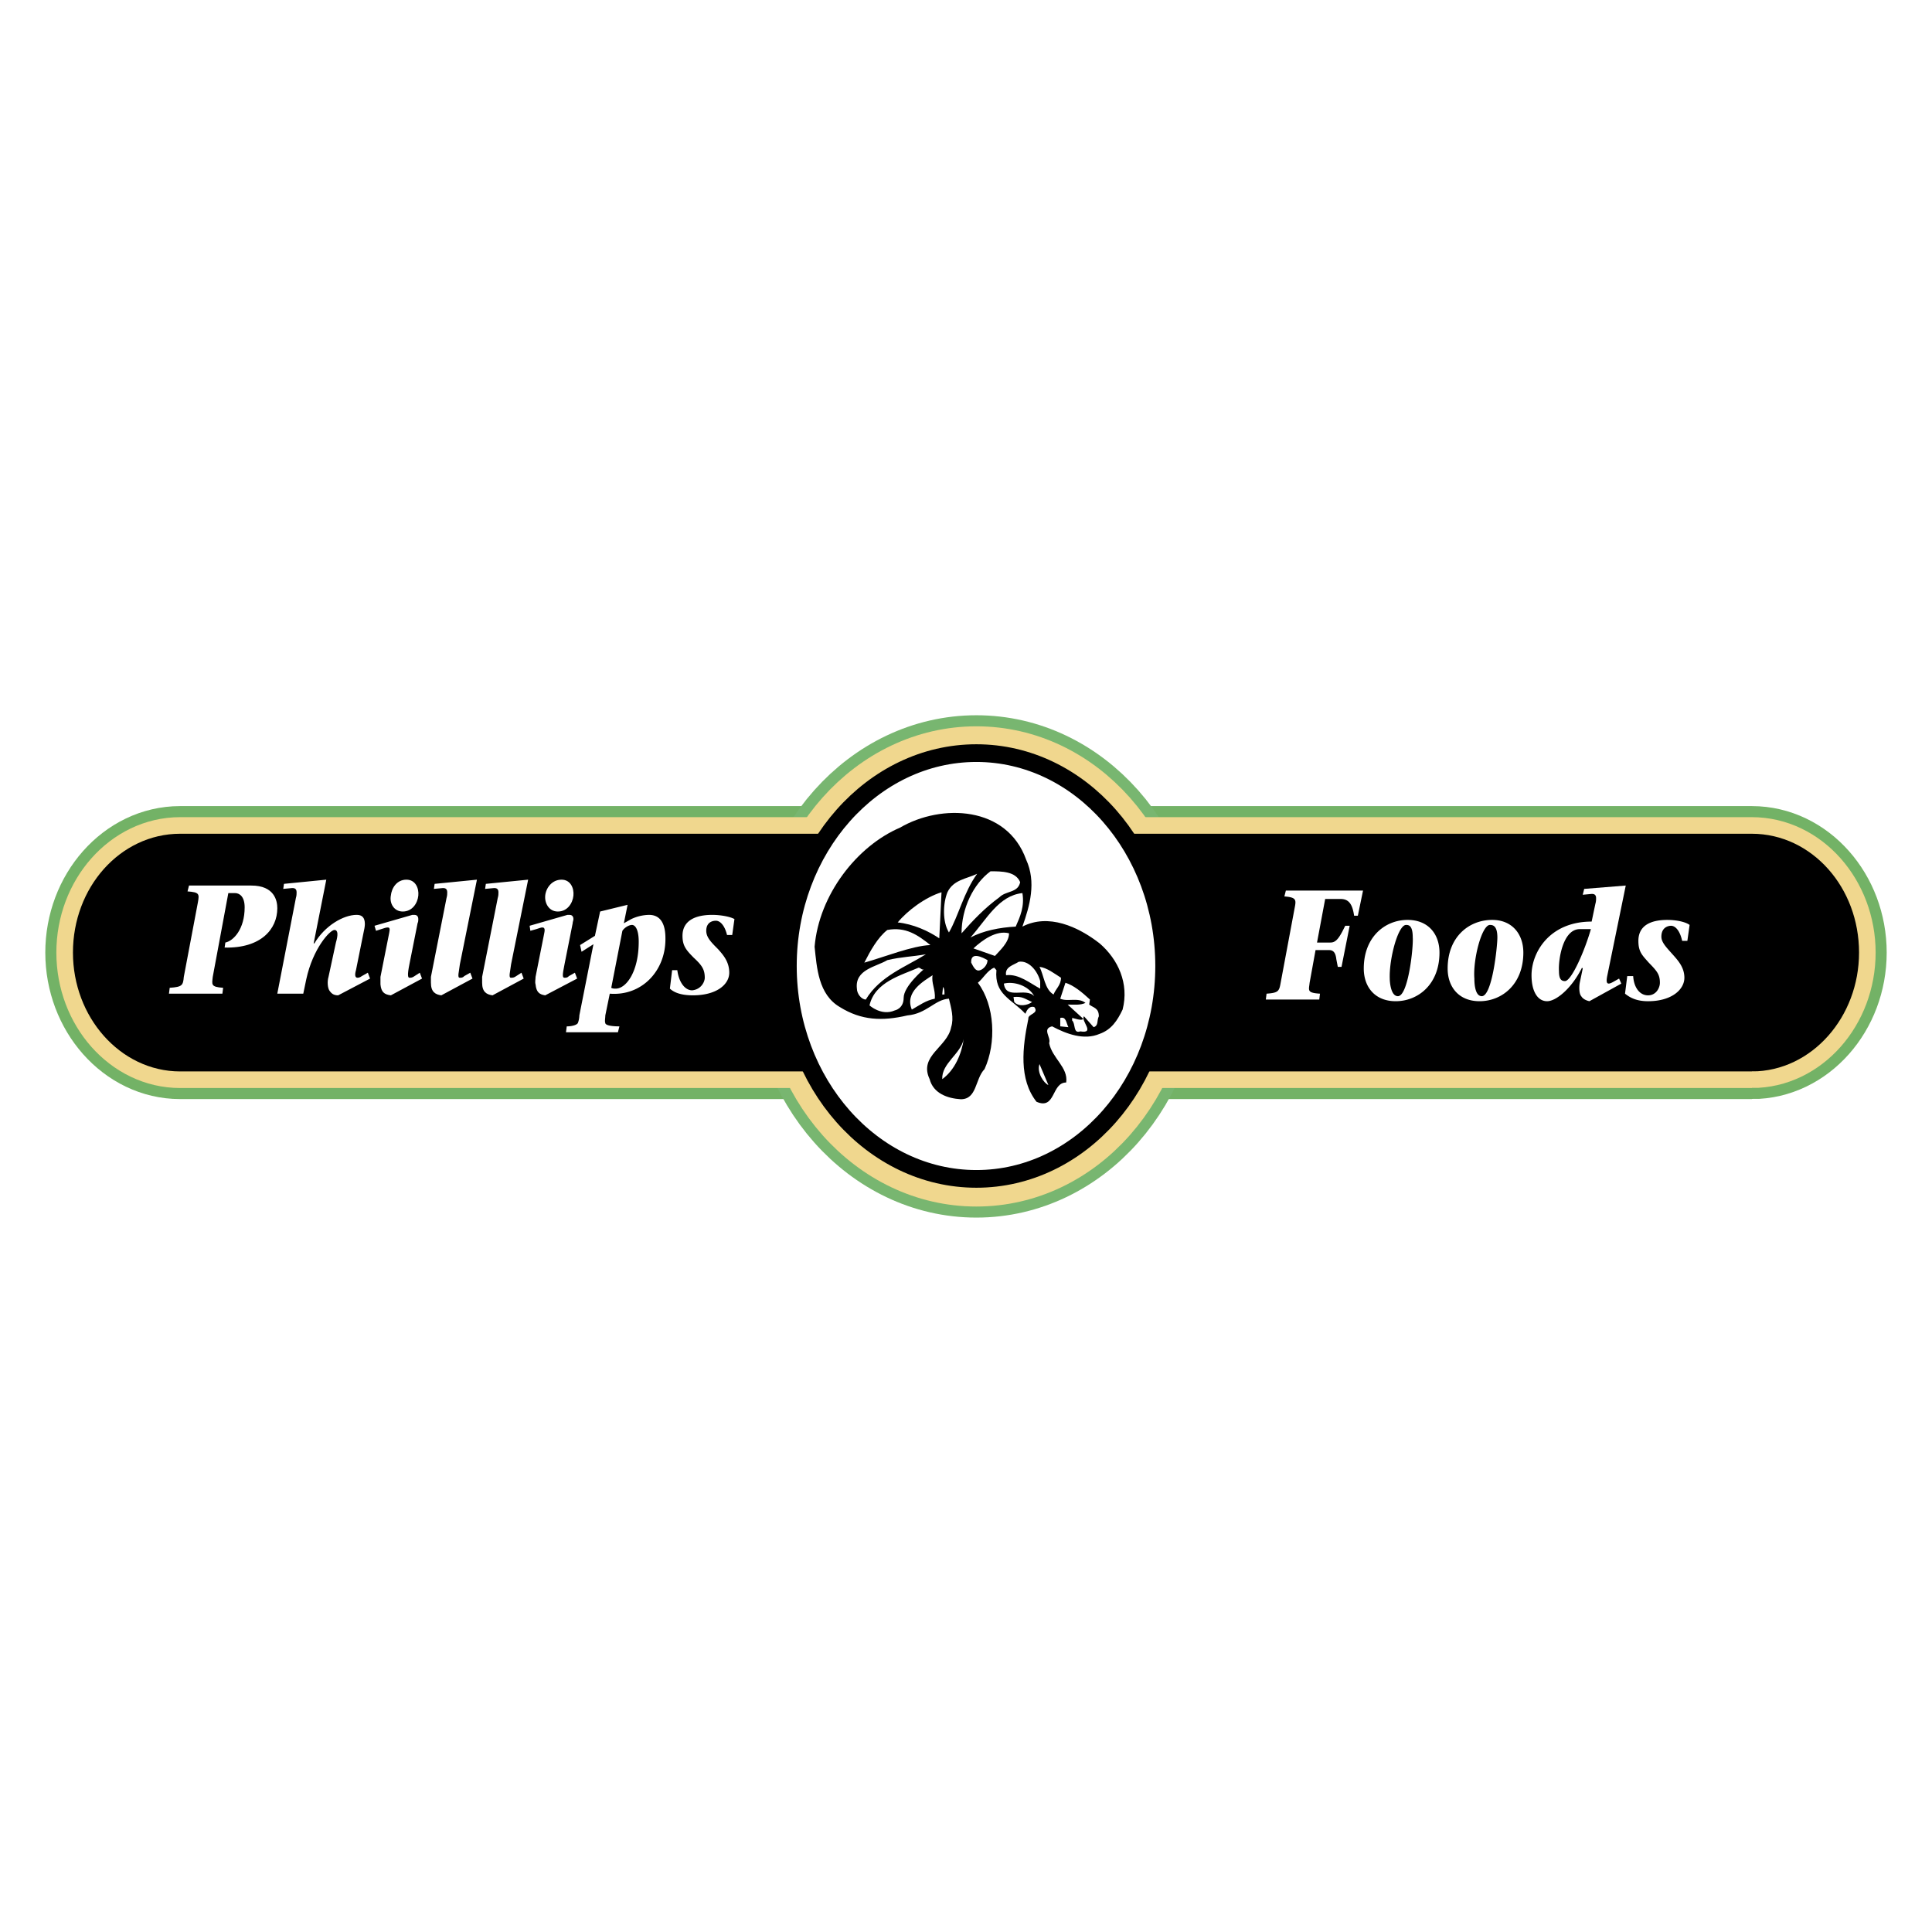 <?xml version="1.0" encoding="UTF-8"?> <svg xmlns="http://www.w3.org/2000/svg" width="2500" height="2500" viewBox="0 0 192.756 192.756"><path fill-rule="evenodd" clip-rule="evenodd" fill="#fff" d="M0 0h192.756v192.756H0V0z"></path><path d="M174.789 105.242c4.961 0 9.033-4.6 9.033-10.202s-4.072-10.202-9.033-10.202H17.967c-4.961 0-9.034 4.599-9.034 10.202s4.072 10.202 9.034 10.202h156.822z" fill="none" stroke="#73b266" stroke-width="8.827" stroke-miterlimit="2.613"></path><path d="M97.414 75.222c10.367 0 18.732 9.449 18.732 21.156 0 11.791-8.365 21.24-18.732 21.24-10.366 0-18.807-9.449-18.807-21.24 0-11.707 8.441-21.156 18.807-21.156z" fill-rule="evenodd" clip-rule="evenodd" fill="#fff" stroke="#78b670" stroke-width="7.723" stroke-miterlimit="2.613"></path><path d="M174.789 105.242c4.961 0 9.033-4.6 9.033-10.202s-4.072-10.202-9.033-10.202H17.967c-4.961 0-9.034 4.599-9.034 10.202s4.072 10.202 9.034 10.202h156.822z" fill="none" stroke="#f0d78e" stroke-width="6.62" stroke-miterlimit="2.613"></path><path d="M97.414 75.222c10.367 0 18.732 9.449 18.732 21.156 0 11.791-8.365 21.24-18.732 21.24-10.366 0-18.807-9.449-18.807-21.24 0-11.707 8.441-21.156 18.807-21.156z" fill-rule="evenodd" clip-rule="evenodd" fill="#fff" stroke="#f0d78e" stroke-width="5.516" stroke-miterlimit="2.613"></path><path d="M174.789 105.242c4.961 0 9.033-4.6 9.033-10.202 0-5.686-4.072-10.202-9.033-10.202H17.967c-4.961 0-9.034 4.516-9.034 10.202 0 5.603 4.072 10.202 9.034 10.202h156.822z" fill-rule="evenodd" clip-rule="evenodd" stroke="#000" stroke-width="3.31" stroke-miterlimit="2.613"></path><path d="M97.414 75.138c10.367 0 18.732 9.533 18.732 21.24s-8.365 21.24-18.732 21.24c-10.366 0-18.807-9.533-18.807-21.24s8.441-21.24 18.807-21.24z" fill-rule="evenodd" clip-rule="evenodd" fill="#fff" stroke="#000" stroke-width="1.765" stroke-miterlimit="2.613"></path><path d="M102.375 85.758c1.037 2.258.371 4.599-.369 6.689 2.592-1.338 5.553 0 7.699 1.672 1.852 1.589 2.963 4.014 2.297 6.606-.52 1.087-1.111 2.007-2.297 2.425-1.555.669-3.332 0-4.738-.752-1.037.25-.074 1.087-.295 1.672.295 1.505 1.924 2.425 1.701 3.931-1.48 0-1.035 2.759-2.961 1.923-1.777-2.258-1.406-5.436-.814-8.278-.074-.502 1.111-.502.592-1.171-.592-.167-.814.502-.889.669-1.406-1.505-3.109-1.923-2.887-4.349l-.223-.251c-.666.251-1.109 1.088-1.629 1.506 1.703 2.258 1.852 6.021.666 8.612-.961 1.004-.74 3.011-2.369 3.011-1.333-.083-2.74-.585-3.11-2.007-1.111-2.342 1.777-3.178 2.147-5.185.296-.92 0-1.923-.222-2.843-1.407.083-2.221 1.505-4.146 1.672-2.518.586-4.591.502-6.738-.836-2.147-1.254-2.295-3.931-2.518-6.021.444-5.185 4.221-10.035 8.515-11.875 4.148-2.423 10.664-2.172 12.588 3.18z" fill-rule="evenodd" clip-rule="evenodd"></path><path d="M101.783 88.016c-.223 1.087-1.406.836-2.074 1.505-1.48 1.087-2.59 2.258-3.775 3.596 0-2.509 1.186-4.934 2.889-6.188 1.109 0 2.515 0 2.96 1.087zM94.675 93.033c-.667-1.087-.592-2.927-.148-4.014.593-1.254 1.925-1.338 2.961-1.84-1.332 1.841-1.85 4.182-2.813 5.854zM93.712 93.619c-1.111-.752-2.592-1.421-4.146-1.589.963-1.17 2.74-2.509 4.369-3.01l-.223 4.599z" fill-rule="evenodd" clip-rule="evenodd" fill="#fff"></path><path d="M102.006 89.103c.223 1.338-.223 2.341-.668 3.345-1.629.083-3.256.418-4.515 1.087 1.628-1.84 2.814-4.181 5.183-4.432zM92.824 94.288c-1.851.083-4.517 1.17-6.59 1.756.592-1.171 1.333-2.509 2.295-3.262 1.851-.334 3.036.502 4.295 1.506zM100.672 93.117c0 .919-.963 1.756-1.406 2.257l-2.146-.752c.886-.836 2.294-1.84 3.552-1.505zM92.379 95.208c-1.999 1.254-4.59 2.174-5.997 4.515-.445 0-.889-.585-.889-1.087-.222-1.923 1.925-2.174 3.036-2.843 1.407-.335 2.444-.335 3.85-.585zM98.525 95.793c0 .502-.443.92-.74 1.003-.445.168-.666-.334-.889-.752-.073-1.171 1.186-.502 1.629-.251zM103.781 97.884v.752c-.961-.502-2.146-1.505-3.404-1.338-.148-.836.74-1.003 1.258-1.338.963-.167 1.851.836 2.146 1.924zM105.855 97.549c0 .753-.518 1.087-.74 1.673-.889-.502-.963-1.924-1.406-2.76.74.083 1.48.669 2.146 1.087z" fill-rule="evenodd" clip-rule="evenodd" fill="#fff"></path><path d="M89.27 100.81c-1.333.586-2.518-.501-2.518-.501.519-2.342 3.184-3.011 4.887-3.764.222 0 .296.251.519.168 0 0-2 1.672-2 2.843 0 1.087-.888 1.254-.888 1.254zM93.046 97.298c-.148.753.296 1.422.222 2.342-.889.167-1.555.669-2.295 1.087-.741-1.756 1.185-2.843 2.073-3.429zM103.189 99.389c-.889-.92-2.812.418-3.035-1.255.963-.25 2.444.168 3.035 1.255zM108.744 99.723l-.074.502c.443.335.961.335.961 1.171-.221.418 0 .92-.518 1.087l-.963-1.087c-.369.418 1.186 1.756-.369 1.505-.74.251-.445-.752-.814-1.087v-.251c.146 0 .961.335 1.109.084l-1.555-1.422c.592 0 1.26.084 1.777-.167-.74-.586-1.777-.084-2.518-.418l.52-1.589c.813.251 1.628.92 2.444 1.672zM94.231 99.222h-.223l.075-.753c.148.167.148.418.148.753zM102.969 99.974c-.445.335-1.334.502-1.777 0l-.074-.502c.888-.083 1.111.168 1.851.502zM106.596 102.482l-.814-.083v-.837c.591-.166.591.502.814.92zM94.008 107.667c-.074-1.589 1.852-2.509 2.147-4.014-.221 1.505-.888 3.094-2.147 4.014zM104.598 108.253c-.445-.168-1.186-1.255-.889-2.091l.889 2.091zM21.225 97.465c-.074.753-.222 1.004 1.037 1.087l-.074.586h-5.331l.074-.586c1.259-.083 1.333-.25 1.407-1.087l1.407-7.442c.148-.836.148-1.003-1.036-1.087l.147-.585h6.22c2.295 0 2.591 1.505 2.591 2.258 0 2.09-1.628 4.014-5.257 3.93l.074-.502c.814-.167 1.925-1.338 1.925-3.512 0-1.087-.518-1.421-.962-1.421h-.667l-1.555 8.361zM29.518 89.604c.074-.25.074-.418.074-.585 0-.418-.296-.418-.444-.418l-.889.083.074-.502 4.221-.418-1.259 6.355h.074c1.036-1.756 2.888-2.843 4.22-2.843.518 0 .814.251.814.92 0 .25-.073.585-.147.92l-.741 3.679c-.148.502-.074.753.148.753.074 0 .222 0 .444-.167l.593-.335.222.586-3.184 1.672c-.444 0-.667-.167-.889-.501-.148-.252-.222-.837-.074-1.339l.74-3.428c.222-.752.222-1.254-.148-1.254-.444 0-2.147 1.84-2.813 4.934l-.296 1.422h-2.592l1.852-9.534zM37.366 92.364l3.776-1.087h.222c.148 0 .37.083.37.418 0 .167 0 .251-.073.418l-.815 4.098c-.222 1.087-.148 1.338 0 1.338s.296 0 .519-.167l.518-.335.223.586-3.11 1.672c-.666-.083-.962-.334-1.037-1.087v-.753l.814-4.097c.074-.418.222-.836-.074-.836-.223 0-.37.084-.666.167l-.519.167-.148-.502zm1.629-3.01c.074-.752.593-1.589 1.555-1.589.889 0 1.259.836 1.185 1.589-.073.752-.592 1.589-1.555 1.589-.889 0-1.333-.837-1.185-1.589zM45.881 96.211c-.074.585-.148.92-.148 1.087 0 .251.074.251.148.251.148 0 .296 0 .444-.167l.593-.335.222.586-3.11 1.672c-.592-.083-1.037-.334-1.037-1.254v-.586l1.555-7.86c.073-.25.073-.418.073-.585 0-.418-.296-.418-.443-.418l-.889.083.074-.502 4.221-.418-1.703 8.446zM50.99 96.211c-.074.585-.148.92-.148 1.087 0 .251.074.251.148.251.148 0 .296 0 .519-.167l.518-.335.222.586-3.11 1.672c-.592-.083-1.037-.334-1.037-1.254v-.586l1.555-7.86c.074-.25.074-.418.074-.585 0-.418-.296-.418-.444-.418l-.889.083.075-.502 4.22-.418-1.703 8.446zM52.841 92.364l3.776-1.087h.222c.148 0 .371.083.371.418 0 .167-.074.251-.074.418l-.814 4.098c-.222 1.087-.222 1.338 0 1.338.148 0 .296 0 .444-.167l.592-.335.222.586-3.184 1.672c-.593-.083-.889-.334-.963-1.087-.074-.251 0-.502 0-.753l.814-4.097c.074-.418.222-.836-.148-.836-.147 0-.296.084-.592.167l-.592.167-.074-.502zm1.555-3.01c.073-.752.666-1.589 1.629-1.589.888 0 1.258.836 1.185 1.589-.074.752-.593 1.589-1.555 1.589-.889 0-1.333-.837-1.259-1.589z" fill-rule="evenodd" clip-rule="evenodd" fill="#fff"></path><path d="M57.875 94.288l1.481-.92.518-2.425 2.74-.669-.371 1.84.741-.418a4.304 4.304 0 0 1 1.777-.418c1.629 0 1.629 1.84 1.629 2.425 0 3.178-2.37 5.687-5.553 5.436l-.445 2.174c0 .251-.074.586 0 .753 0 .167.37.335 1.407.335l-.148.585h-5.183l.075-.585c.592 0 1.036-.168 1.11-.335s.148-.502.148-.753l1.407-7.107-1.185.752-.148-.67zm3.11 4.264c.149.084.297.084.445.084 1.036 0 2.295-1.672 2.295-4.683 0-1.254-.37-1.672-.667-1.672s-.74.25-.962.585l-1.111 5.686zM73.054 93.284h-.518c-.222-.92-.667-1.422-1.111-1.422-.37 0-.962.167-.962 1.004 0 .669.519 1.17 1.185 1.839.518.585 1.11 1.254 1.11 2.341 0 1.171-1.259 2.258-3.628 2.258-1.111 0-1.851-.251-2.295-.669l.222-1.84h.519c.147 1.171.74 2.008 1.48 2.008.889-.084 1.259-.837 1.259-1.255 0-.836-.296-1.254-1.111-2.007-.74-.753-1.111-1.171-1.111-2.174 0-1.505 1.259-2.09 2.962-2.09.814 0 1.777.167 2.221.418l-.222 1.589zM131.4 94.037h1.332c.445 0 .74-.25 1.186-1.087l.297-.585h.443l-.814 4.098h-.371l-.146-.753c-.074-.669-.297-.92-.742-.92h-1.332l-.592 3.262c-.074.753-.297 1.003 1.035 1.087l-.072.585h-5.332l.074-.585c1.186-.084 1.26-.251 1.406-1.087l1.408-7.526c.146-.752.146-1.003-1.037-1.087l.148-.585h7.699l-.518 2.509h-.371c-.146-1.003-.443-1.672-1.332-1.672h-1.555l-.814 4.346zM136.064 96.629c0-3.178 2.148-4.85 4.369-4.85 2.072 0 3.184 1.421 3.184 3.261 0 3.178-2.146 4.851-4.369 4.851-2.072 0-3.184-1.422-3.184-3.262zm2.592 1.004c0 .251.074 1.756.814 1.756 1.037 0 1.555-4.934 1.48-5.854 0-1.171-.369-1.254-.666-1.254-.813 0-1.702 3.428-1.628 5.352zM144.432 96.629c0-3.178 2.146-4.85 4.443-4.85 1.998 0 3.109 1.421 3.109 3.261 0 3.178-2.148 4.851-4.369 4.851-2.072 0-3.183-1.422-3.183-3.262zm2.666 1.004c0 .251 0 1.756.74 1.756 1.037 0 1.555-4.934 1.555-5.854 0-1.171-.445-1.254-.74-1.254-.815 0-1.704 3.428-1.555 5.352zM160.352 97.382c-.148.752 0 .92.592.585l.592-.334.223.501-3.184 1.757c-.371-.084-.666-.251-.814-.502-.223-.251-.223-.92-.148-1.338l.297-1.422-.074-.084c-1.037 2.091-2.592 3.346-3.48 3.346-.963 0-1.555-1.004-1.555-2.593 0-2.258 1.777-5.352 5.998-5.352l.369-1.756c.074-.251.074-.418.074-.586 0-.418-.297-.418-.443-.418l-.889.084.146-.585 4.146-.334-1.85 9.031zm-2.741-4.683c-1.703 0-2.146 3.094-2.072 4.181 0 .669.146 1.004.592 1.004.666 0 1.998-3.095 2.592-5.185h-1.112zM168.348 93.87h-.518c-.223-1.003-.668-1.505-1.111-1.505-.297 0-.963.167-.963 1.087 0 .585.518 1.087 1.186 1.84.518.585 1.109 1.254 1.109 2.258 0 1.171-1.258 2.342-3.627 2.342-1.111 0-1.777-.335-2.295-.753l.221-1.756h.592c.074 1.17.668 1.923 1.482 1.923s1.184-.753 1.184-1.254c0-.837-.295-1.171-1.109-2.007-.668-.753-1.037-1.087-1.037-2.174 0-1.505 1.184-2.091 2.887-2.091.814 0 1.777.167 2.223.502l-.224 1.588z" fill-rule="evenodd" clip-rule="evenodd" fill="#fff"></path></svg> 